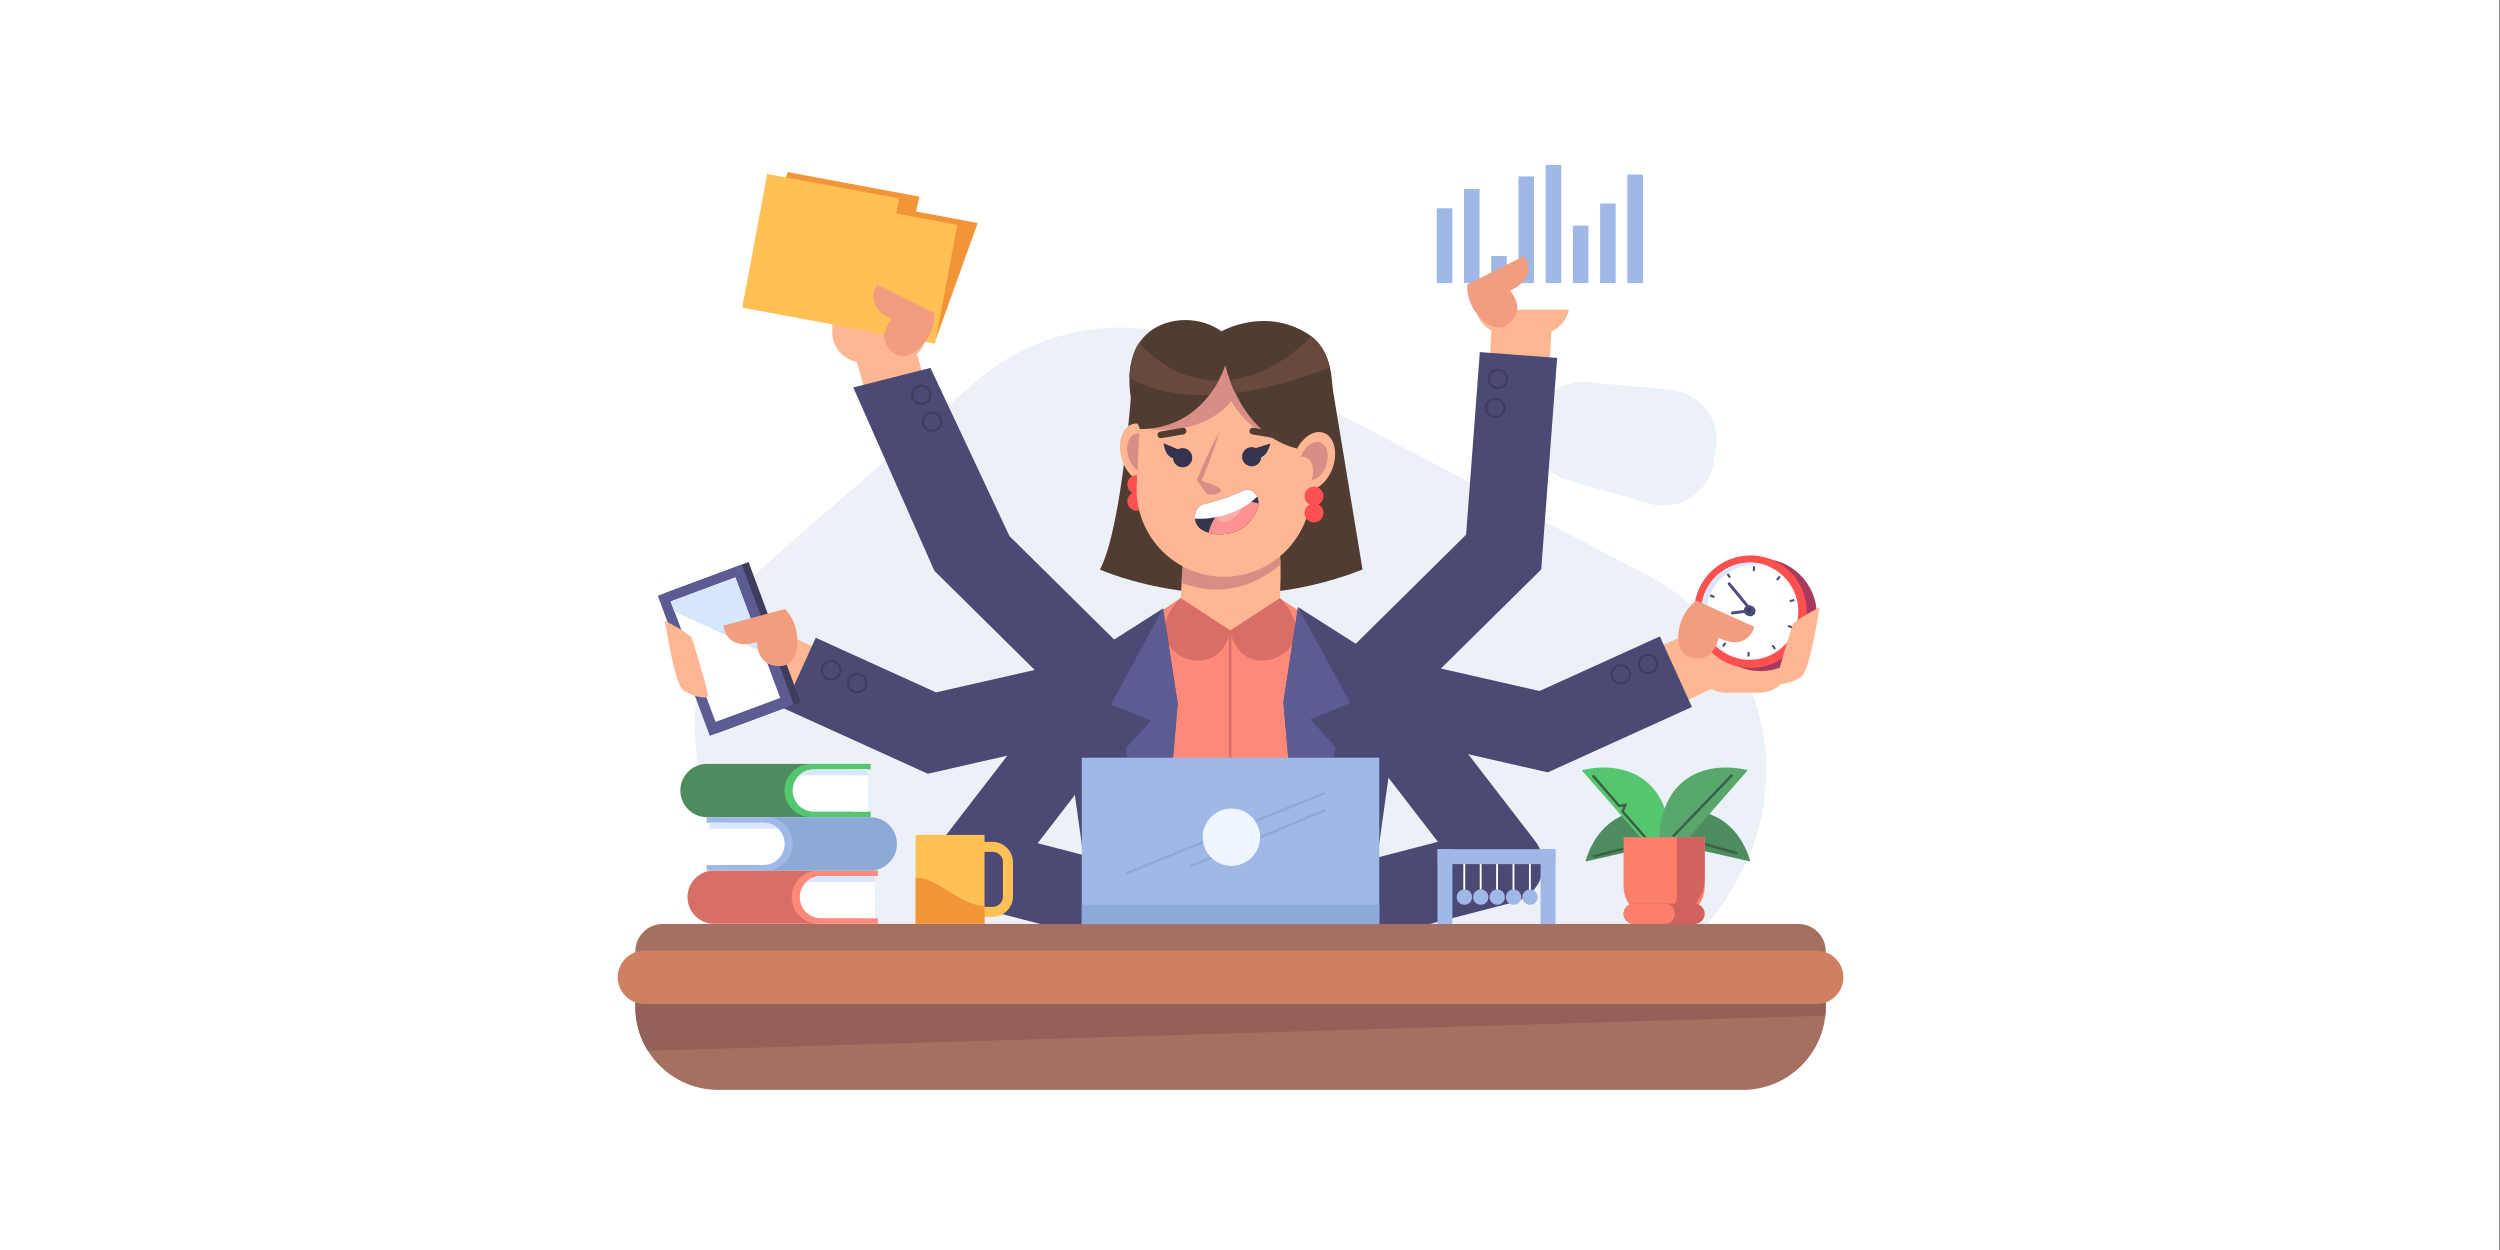 <?xml version="1.0" encoding="utf-8"?>
<!-- Generator: Adobe Illustrator 27.1.0, SVG Export Plug-In . SVG Version: 6.00 Build 0)  -->
<svg version="1.1" xmlns="http://www.w3.org/2000/svg" xmlns:xlink="http://www.w3.org/1999/xlink" x="0px" y="0px"
	 viewBox="0 0 1000 500" style="enable-background:new 0 0 1000 500;" xml:space="preserve">
<rect x="0" y="0" width="1000" height="500" fill="#333333" stroke="none"/>
<g id="BACKGROUND">
	<g>
		<g>
			<rect x="-0.24" style="fill:#FFFFFF;" width="1000" height="500"/>
		</g>
		<g>
			<path style="fill:#EBF1F7;" d="M659.38,230.32l-170.58-89.27c-32.09-16.79-71.18-12.19-98.49,11.6l-82.25,71.63
				c-40.25,35.06-40.23,97.61,0.06,132.63l17.28,15.03c20.61,17.92,48.38,25.24,75.15,19.81l100.36-20.35
				c23.08-4.68,47.07,0.09,66.59,13.25l0,0c42.53,28.66,100.46,14.97,125.67-29.69l2-3.54
				C719.58,308.19,703.37,253.34,659.38,230.32z"/>
			<path style="fill:#EBF1F7;" d="M627.62,192.23l32.39,9.24c11.6,3.31,23.49-4.27,25.38-16.18l0.98-6.15
				c1.83-11.48-6.43-22.12-18.01-23.19l-33.37-3.09c-6.51-0.6-12.9,1.99-17.14,6.96C608.32,170.96,613.52,188.21,627.62,192.23z"/>
		</g>
	</g>
</g>
<g id="OBJECTS">
	<g>
		<g>
			<g>
				<path style="fill:#4D8C5F;" d="M668.04,336.91c0-17.85-26.93-16.77-33.85,7.69L668.04,336.91z"/>
				<line style="fill:none;stroke:#3C6045;stroke-miterlimit:10;" x1="637.2" y1="342.62" x2="663.04" y2="336"/>
				<path style="fill:#4D8C5F;" d="M666.27,336.91c0-17.85,26.93-16.77,33.85,7.69L666.27,336.91z"/>
				<line style="fill:none;stroke:#3C6045;stroke-miterlimit:10;" x1="669.12" y1="334.04" x2="694.86" y2="341.32"/>
				<path style="fill:#55C670;" d="M668.04,336.91c0-25.16-17.62-33.01-35.39-28.85l25.85,29.55L668.04,336.91z"/>
				<path style="fill:#58A86E;" d="M663.73,336.91c0-25.16,17.62-33.01,35.39-28.85l-25.85,29.55L663.73,336.91z"/>
				<line style="fill:none;stroke:#3C6045;stroke-miterlimit:10;" x1="669.12" y1="334.69" x2="692.9" y2="309.94"/>
				<polyline style="fill:none;stroke:#3C6045;stroke-miterlimit:10;" points="637.09,310.15 647.62,322.32 650.12,321.99 
					649.04,324.6 658.37,335.24 				"/>
			</g>
			<g>
				<path style="fill:#FC7F6B;" d="M669.02,367.34h-6.71c-7.11,0-12.87-5.76-12.87-12.87v-19.58h32.45v19.58
					C681.89,361.58,676.13,367.34,669.02,367.34z"/>
				<path style="fill:#D1625D;" d="M670.76,356.55c0,0,0.87,6.74-3.72,6.74c-2.15,0-3.15,1.88-3.62,3.88
					c0.73,0.1,1.48,0.17,2.24,0.17h0c8.96,0,16.23-7.26,16.23-16.23v-16.23h-11.12V356.55z"/>
				<path style="fill:#D1625D;" d="M677.81,369.59h-24.29c-2.25,0-4.08-1.83-4.08-4.08l0,0c0-2.25,1.83-4.08,4.08-4.08h24.29
					c2.25,0,4.08,1.83,4.08,4.08l0,0C681.89,367.76,680.06,369.59,677.81,369.59z"/>
				<path style="fill:#FC7F6B;" d="M665.87,369.59h-12.35c-2.25,0-4.08-1.83-4.08-4.08l0,0c0-2.25,1.83-4.08,4.08-4.08h12.35
					c2.25,0,4.08,1.83,4.08,4.08l0,0C669.95,367.76,668.12,369.59,665.87,369.59z"/>
			</g>
		</g>
		<path style="fill:#513C32;" d="M452.77,153.67c0,0-3.86,57.47-12.81,74.13c0,0,48.68,22.22,105.06,0l-12.25-74.13H452.77z"/>
		<g>
			<g>
				<path style="fill:#4A4A75;" d="M433.67,373.62c-1.29,0-2.59-0.16-3.9-0.5l-45.19-11.7c-5.04-1.31-9.09-5.05-10.78-9.98
					c-1.69-4.92-0.79-10.37,2.39-14.49l51.85-67.26c5.23-6.78,14.96-8.04,21.74-2.81c6.78,5.23,8.04,14.96,2.81,21.74l-37.52,48.67
					l22.47,5.82c8.29,2.15,13.27,10.6,11.12,18.89C446.86,368.99,440.56,373.62,433.67,373.62z"/>
			</g>
		</g>
		<g>
			<g>
				<path style="fill:#FFB692;" d="M472.4,237.25c2.16-45.38,9.9-21.37,20.83-20.85c10.93,0.52,20.77-19.71,18.75,22.74
					c-0.76,15.9-9.55,14.11-20.48,13.59C480.57,252.21,471.64,253.16,472.4,237.25z"/>
				<path style="fill:#D88D87;" d="M512.2,225.86c-0.71-24.38-9.42-9.01-18.97-9.46c-10.58-0.5-18.17-23.03-20.61,16.74
					C489.27,239.48,502.7,233.69,512.2,225.86z"/>
			</g>
			<g>
				<path style="fill:#FFB692;" d="M464.04,178.53c2,6.33,0.2,12.64-4.01,14.1c-4.21,1.46-9.25-2.5-11.25-8.83
					c-2-6.33-0.21-12.64,4.01-14.1C457,168.24,462.04,172.2,464.04,178.53z"/>
				<path style="fill:#D88D87;" d="M459.55,179.85c0.64-0.22,1.32-0.25,1.99-0.11c-0.03-0.11-0.05-0.21-0.09-0.32
					c-1.32-4.18-4.65-6.79-7.43-5.83c-2.78,0.96-3.97,5.13-2.65,9.31c1.02,3.22,3.22,5.49,5.45,5.94
					C455.65,184.77,456.84,180.79,459.55,179.85z"/>
			</g>
			<path style="fill:#FF5050;" d="M458.52,193.83c0,2.09-1.7,3.79-3.79,3.79c-2.09,0-3.79-1.7-3.79-3.79c0-2.09,1.7-3.79,3.79-3.79
				C456.82,190.04,458.52,191.74,458.52,193.83z"/>
			<path style="fill:#FF5050;" d="M458.52,200.52c0,2.09-1.7,3.79-3.79,3.79c-2.09,0-3.79-1.7-3.79-3.79c0-2.09,1.7-3.79,3.79-3.79
				C456.82,196.73,458.52,198.43,458.52,200.52z"/>
			<path style="fill:#FFB692;" d="M500.21,134.81l-17.61-0.84c-13.74-0.65-25.52,10.05-26.18,23.79l-1.73,36.37
				c-0.91,19.19,14.04,35.64,33.23,36.55h0c19.19,0.91,35.64-14.04,36.55-33.23l1.63-34.17
				C526.81,148.34,515.16,135.52,500.21,134.81z"/>
			<path style="fill:#D88D87;" d="M500.21,134.81l-17.61-0.84c-13.74-0.65-25.52,10.05-26.18,23.79l-0.64,13.35
				c26.11,4.45,36.82-10.72,36.82-10.72s8.91,18.69,32.77,18.07l0.72-15.18C526.81,148.34,515.16,135.52,500.21,134.81z"/>
			<path style="fill:#513C32;" d="M473.45,173.75l-8.91,1.5c-0.72,0.12-1.41-0.37-1.54-1.09l0,0c-0.12-0.72,0.37-1.41,1.09-1.54
				l8.91-1.5c0.72-0.12,1.41,0.37,1.54,1.09l0,0C474.66,172.94,474.17,173.63,473.45,173.75z"/>
			<path style="fill:#513C32;" d="M529.05,180.39c-31.26,1.48-38.96-34.37-38.96-34.37s-7.26,25.48-34.07,25.63
				c0,0-7.56-15.7-2.52-30.07c5.04-14.37,23.7-17.19,35.11-9.04c0,0,17.33-10.07,34.81,1.19
				C540.9,144.99,529.05,180.39,529.05,180.39z"/>
			<g>
				<path style="fill:#68493E;" d="M483.63,157.98c1.54-2,2.75-3.96,3.69-5.71c-10.57,0.03-21.57-4.22-31.69-15.14
					c-0.88,1.32-1.63,2.78-2.19,4.4c-1.14,3.26-1.63,6.59-1.71,9.78C461.38,156.5,472.46,158.26,483.63,157.98z"/>
				<path style="fill:#68493E;" d="M524.53,134.52c-8.41,8.76-20.06,15.99-32.64,17.47c0.58,1.55,1.3,3.31,2.2,5.18
					c14.02-1.79,27.53-6.14,37.84-10.2C530.78,142.02,528.52,137.58,524.53,134.52z"/>
			</g>
			<g>
				<path style="fill:#D88D87;" d="M479.44,192.23c0,0,9.02,2.1,8.98,3.81c-0.04,1.71-4.51,2.31-5.69,1.52
					C481.54,196.77,479.44,192.23,479.44,192.23z"/>
				<g>
					<path style="fill:#34344F;" d="M476.9,183.03c0.03,2.12-1.66,3.87-3.79,3.9c-2.12,0.03-3.87-1.66-3.9-3.79
						c-0.03-2.12,1.67-3.87,3.79-3.9C475.12,179.21,476.87,180.91,476.9,183.03z"/>
					<path style="fill:#34344F;" d="M504.52,182.64c0.03,2.12-1.67,3.87-3.79,3.9c-2.12,0.03-3.87-1.67-3.9-3.79
						c-0.03-2.12,1.67-3.87,3.79-3.9C502.74,178.82,504.49,180.52,504.52,182.64z"/>
					<path style="fill:#34344F;" d="M501.82,179.38l6.3-1.96c0,0-1.02,5.23-4.31,5.54C500.51,183.27,501.82,179.38,501.82,179.38z"
						/>
					<path style="fill:#34344F;" d="M471.51,179.85l-6.08-2.55c0,0,0.52,5.31,3.77,5.92C472.45,183.84,471.51,179.85,471.51,179.85z
						"/>
					<path style="fill:#D88D87;" d="M487.72,172.81c-1.24,4.35-2.76,8.56-4.37,12.72c-0.82,2.08-1.63,4.16-2.54,6.21l-0.17,0.38
						c-0.07,0.17,0.07-0.11-0.01-0.27c-0.05-0.11,0-0.02-0.02-0.04c0.04,0.1,0.21,0.32,0.36,0.51l1.09,1.19
						c0.75,0.82,1.53,1.64,2.25,2.56c-1.1-0.39-2.11-0.94-3.09-1.55c-0.48-0.33-0.97-0.64-1.42-1.05c-0.23-0.22-0.45-0.4-0.71-0.78
						c-0.07-0.14-0.12-0.17-0.2-0.42c-0.08-0.29,0.01-0.72,0.02-0.68l0.15-0.39c0.82-2.1,1.73-4.17,2.64-6.24
						C483.57,180.85,485.51,176.76,487.72,172.81z"/>
				</g>
				<g>
					<path style="fill:#34344F;" d="M481.45,201.69c4.31-1.03,10.31-2.77,15.89-5.44c3.67-1.76,7.35,2.79,5.67,7.09
						c-1.78,4.57-5.2,8.99-11.75,10.09c-5.37,0.9-8.93-0.25-11.29-2.07C476.63,208.76,477.6,202.61,481.45,201.69z"/>
					<path style="fill:#FF9292;" d="M491.26,213.42c6.55-1.1,9.97-5.52,11.75-10.09c0.25-0.64,0.37-1.29,0.4-1.92
						c-2.43-0.87-5.58-1.05-9.69,0.19c-6.35,1.92-9.15,6.73-10.3,11.48c0,0.01,0,0.02,0,0.03
						C485.46,213.76,488.03,213.97,491.26,213.42z"/>
					<path style="fill:#FFABAB;" d="M487.68,208.29c0.74,1.06,3.22,0.68,5.54-0.84c2.32-1.53,3.6-3.63,2.87-4.69
						c-0.74-1.06-3.22-0.68-5.54,0.84C488.23,205.13,486.95,207.23,487.68,208.29z"/>
					<path style="fill:#FFFFFF;" d="M481.45,201.69c4.31-1.03,10.31-2.77,15.89-5.44c2.25-1.08,4.51,0.23,5.52,2.38
						c-3.14,3.28-8.1,6.13-14.04,7.7c-3.81,1.01-7.53,1.35-10.85,1.13C477.74,204.93,479.02,202.27,481.45,201.69z"/>
				</g>
			</g>
			<g>
				<path style="fill:#FFB692;" d="M517.98,181.38c-2.37,6.2-0.94,12.61,3.18,14.31c4.12,1.7,9.38-1.95,11.75-8.15
					c2.37-6.2,0.94-12.61-3.18-14.31C525.6,171.52,520.34,175.17,517.98,181.38z"/>
				<path style="fill:#D88D87;" d="M522.38,182.96c-0.63-0.26-1.3-0.32-1.98-0.23c0.04-0.1,0.07-0.21,0.11-0.31
					c1.56-4.1,5.04-6.51,7.76-5.39c2.72,1.12,3.66,5.36,2.1,9.45c-1.2,3.15-3.53,5.3-5.78,5.61
					C525.98,188.1,525.03,184.05,522.38,182.96z"/>
			</g>
			<path style="fill:#FF5050;" d="M529.4,198.47c0,2.09-1.7,3.79-3.79,3.79c-2.09,0-3.79-1.7-3.79-3.79c0-2.09,1.7-3.79,3.79-3.79
				C527.71,194.68,529.4,196.38,529.4,198.47z"/>
			<path style="fill:#FF5050;" d="M529.4,205.17c0,2.09-1.7,3.79-3.79,3.79c-2.09,0-3.79-1.7-3.79-3.79c0-2.09,1.7-3.79,3.79-3.79
				C527.71,201.38,529.4,203.07,529.4,205.17z"/>
			<path style="fill:#513C32;" d="M500.87,173.75l8.91,1.5c0.72,0.12,1.41-0.37,1.54-1.09l0,0c0.12-0.72-0.37-1.41-1.09-1.54
				l-8.91-1.5c-0.72-0.12-1.41,0.37-1.54,1.09l0,0C499.66,172.94,500.15,173.63,500.87,173.75z"/>
		</g>
		<g>
			<g>
				<path style="fill:#4A4A75;" d="M556.56,373.06c1.29,0,2.59-0.16,3.9-0.5l45.19-11.7c5.04-1.31,9.09-5.05,10.78-9.98
					c1.69-4.92,0.79-10.37-2.39-14.49l-51.85-67.26c-5.23-6.78-14.96-8.04-21.74-2.81c-6.78,5.23-8.04,14.96-2.81,21.74l37.52,48.67
					l-22.47,5.82c-8.29,2.15-13.27,10.6-11.12,18.89C543.38,368.43,549.67,373.06,556.56,373.06z"/>
			</g>
		</g>
		<g>
			<g>
				
					<line style="fill:none;stroke:#FFB692;stroke-width:24;stroke-miterlimit:10;" x1="662.21" y1="272.67" x2="682.06" y2="263.49"/>
				<g>
					<polygon style="fill:#4A4A75;" points="619.12,308.94 676.76,282.79 663.95,254.56 615.81,276.4 556.65,262.93 549.77,293.16 
											"/>
				</g>
				<path style="fill:none;stroke:#3E3D5E;stroke-miterlimit:10;" d="M650.85,267.04c1.48,1.38,1.56,3.7,0.18,5.18
					c-1.38,1.48-3.7,1.56-5.18,0.18c-1.48-1.38-1.56-3.7-0.18-5.18C647.05,265.74,649.37,265.66,650.85,267.04z"/>
				<path style="fill:none;stroke:#3E3D5E;stroke-miterlimit:10;" d="M661.72,262.9c1.48,1.38,1.56,3.7,0.18,5.18
					c-1.38,1.48-3.7,1.56-5.18,0.18c-1.48-1.38-1.56-3.7-0.18-5.18C657.92,261.6,660.24,261.52,661.72,262.9z"/>
			</g>
			<g>
				<path style="fill:#FFB692;" d="M703.98,277.07h-13.61c-6.6,0-12-5.4-12-12V251.3c0-6.6,5.4-12,12-12h13.61c6.6,0,12,5.4,12,12
					v13.77C715.98,271.67,710.58,277.07,703.98,277.07z"/>
				<g>
					<g>
						
							<ellipse transform="matrix(0.92 -0.393 0.393 0.92 -40.06 296.231)" style="fill:#A83B5D;" cx="703.9" cy="246.01" rx="22.51" ry="22.51"/>
					</g>
					<g>
						
							<ellipse transform="matrix(0.963 -0.27 0.27 0.963 -40.004 198.332)" style="fill:#FF5050;" cx="700.08" cy="244.41" rx="22.51" ry="22.51"/>
					</g>
					<g>
						
							<ellipse transform="matrix(0.153 -0.988 0.988 0.153 351.306 898.784)" style="fill:#FFFFFF;" cx="700.08" cy="244.41" rx="19.43" ry="19.43"/>
					</g>
					<g>
						<path style="fill:#4C4C84;" d="M688.74,258.29l1.23-1.39c0.2,0.18,0.4,0.35,0.61,0.51l-1.15,1.45
							C689.19,258.68,688.96,258.49,688.74,258.29z M699.06,260.73c0.26,0.02,0.53,0.03,0.8,0.04l-0.04,1.85
							c-0.3-0.01-0.6-0.02-0.89-0.04L699.06,260.73z M683.18,248.74l1.81-0.39c0.06,0.26,0.12,0.52,0.19,0.78l-1.79,0.48
							C683.31,249.32,683.24,249.03,683.18,248.74z M708.65,258.3c0.22-0.14,0.45-0.29,0.67-0.44l1.06,1.52
							c-0.24,0.17-0.49,0.34-0.74,0.49L708.65,258.3z M684.23,237.73l0.01-0.02l1.71,0.72l-0.01,0.03c-0.1,0.24-0.2,0.5-0.29,0.75
							l-1.74-0.64C684,238.3,684.11,238.02,684.23,237.73z M715.06,250.7c0.1-0.24,0.2-0.49,0.29-0.73l1.74,0.64
							c-0.1,0.27-0.21,0.54-0.32,0.81l-0.01,0.01L715.06,250.7z M690.63,229.78c0.24-0.17,0.49-0.33,0.74-0.49l0.99,1.57
							c-0.22,0.14-0.45,0.29-0.67,0.44L690.63,229.78z M715.82,240.06l1.79-0.48c0.08,0.28,0.15,0.58,0.21,0.87l-1.81,0.39
							C715.95,240.57,715.89,240.31,715.82,240.06z M701.19,226.55c0.3,0.01,0.6,0.02,0.89,0.04l-0.14,1.85
							c-0.27-0.02-0.53-0.03-0.8-0.04L701.19,226.55z M710.43,231.76l1.16-1.45c0.23,0.18,0.46,0.38,0.68,0.57l-1.23,1.39
							C710.85,232.1,710.64,231.92,710.43,231.76z"/>
					</g>
					<g>
						<path style="fill:#3E3D5E;" d="M698.15,243.6c-0.45,1.06,0.05,2.29,1.12,2.74c1.06,0.45,2.29-0.05,2.74-1.12
							c0.45-1.06-0.05-2.29-1.12-2.74C699.83,242.03,698.6,242.53,698.15,243.6z"/>
					</g>
					<g>
						<path style="fill:#4C4C84;" d="M697.67,243.4c-0.45,1.06,0.05,2.29,1.12,2.74c1.06,0.45,2.29-0.05,2.74-1.12
							c0.45-1.06-0.05-2.29-1.12-2.74C699.35,241.83,698.12,242.33,697.67,243.4z"/>
					</g>
					<g>
						<path style="fill:#D9E6FF;" d="M707.61,226.49c0.32,0.14,0.64,0.28,0.95,0.43c-9.66-3.47-20.45,1.2-24.47,10.77
							c-4.02,9.57,0.2,20.54,9.44,25.01c-0.33-0.12-0.65-0.24-0.97-0.38c-9.89-4.16-14.55-15.55-10.39-25.44
							C686.32,226.99,697.71,222.34,707.61,226.49z"/>
					</g>
					<g>
						<path style="fill:#4C4C84;" d="M699.8,243.43L699.8,243.43c0.25-0.21,0.29-0.58,0.08-0.84l-7.74-9.45
							c-0.21-0.25-0.58-0.29-0.84-0.08l0,0c-0.25,0.21-0.29,0.58-0.08,0.84l7.74,9.45C699.17,243.6,699.55,243.64,699.8,243.43z"/>
					</g>
					<g>
						<path style="fill:#4C4C84;" d="M698.47,244.49L698.47,244.49c-0.04-0.32-0.34-0.56-0.66-0.52l-4.92,0.62
							c-0.32,0.04-0.56,0.34-0.52,0.66l0,0c0.04,0.32,0.34,0.56,0.66,0.52l4.92-0.62C698.28,245.11,698.51,244.81,698.47,244.49z"/>
					</g>
					<g>
						<path style="fill:#3E3D5E;" d="M698.66,243.81c-0.22,0.52,0.03,1.12,0.55,1.34c0.52,0.22,1.12-0.03,1.34-0.55
							c0.22-0.52-0.03-1.12-0.55-1.34C699.48,243.04,698.87,243.29,698.66,243.81z"/>
					</g>
				</g>
				<path style="fill:#F29D7E;" d="M678.61,240.28l23.14,10.46c0,0-2.44,10.16-14.37,4.33c0,0-1.1,9.6-10.33,8.09
					C667.81,261.65,670.64,245.34,678.61,240.28z"/>
				<path style="fill:#FFB692;" d="M727.83,242.96c0,0-10.34,5.17-10.92,7.24c-0.57,2.07-7.01,22.18-6.21,23.1
					c0.8,0.92,6.67-0.11,10-2.76C724.03,267.91,727.83,242.96,727.83,242.96z"/>
			</g>
		</g>
		<g>
			<g>
				<path style="fill:#FD897A;" d="M536.88,255.75l-24.89-16.37l-19.87,12.83l-19.91-12.98l-23.85,15.93
					c-15.96,9.81-12.4,25.61-8.13,44.26c4.36,19.03,0.27,45.08,10.65,74.61h86.22c10.37-29.53,8.75-55.58,13.11-74.61
					C554.49,280.76,554.48,263.24,536.88,255.75z"/>
				<g>
					<path style="fill:#D86E66;" d="M492.12,252.21c-4.5,24.13-40.65,7.98-19.91-12.98L492.12,252.21z"/>
					<path style="fill:#D86E66;" d="M492.07,252.21c4.5,24.13,40.65,7.98,19.91-12.98L492.07,252.21z"/>
					<line style="fill:none;stroke:#D86E66;stroke-miterlimit:10;" x1="492.07" y1="252.21" x2="492.07" y2="360.78"/>
				</g>
			</g>
			<g>
				<g>
					<polygon style="fill:#4A4A75;" points="519.22,242.83 561.21,269.52 546.57,374 521.5,374 513.36,280.91 					"/>
					<polygon style="fill:#5C5C93;" points="519.22,242.83 540.05,281.24 524.1,287.75 534.19,298.81 521.5,374 513.36,280.91 					
						"/>
				</g>
				<g>
					<polygon style="fill:#4A4A75;" points="465.22,243.38 423.23,270.07 437.87,374.56 462.94,374.56 471.08,281.47 					"/>
					<polygon style="fill:#5C5C93;" points="465.22,243.38 444.39,281.79 460.34,288.3 450.25,299.37 462.94,374.56 471.08,281.47 
											"/>
				</g>
			</g>
		</g>
		<g>
			<path style="fill:#A56F62;" d="M697.11,435.96H287.33c-18.33,0-33.19-14.86-33.19-33.19v-22.22c0-6.06,4.91-10.97,10.97-10.97
				h454.22c6.06,0,10.97,4.91,10.97,10.97v22.22C730.3,421.11,715.44,435.96,697.11,435.96z"/>
			<path style="fill:#936157;" d="M254.14,395.89v6.88c0,6.44,1.84,12.46,5.02,17.55l470.95-14.08c0.12-1.14,0.18-2.3,0.18-3.47
				v-6.88H254.14z"/>
			<path style="fill:#CE8061;" d="M726.69,401.59H257.75c-5.87,0-10.67-4.8-10.67-10.67l0,0c0-5.87,4.8-10.67,10.67-10.67h468.94
				c5.87,0,10.67,4.8,10.67,10.67l0,0C737.36,396.79,732.56,401.59,726.69,401.59z"/>
		</g>
		<g>
			<rect x="432.72" y="303.08" style="fill:#A0B8E8;" width="118.99" height="66.56"/>
			<line style="fill:none;stroke:#8DA9D8;stroke-miterlimit:10;" x1="450.46" y1="349.32" x2="529.91" y2="317.2"/>
			<line style="fill:none;stroke:#8DA9D8;stroke-miterlimit:10;" x1="475.95" y1="346.5" x2="529.91" y2="324.16"/>
			<rect x="432.72" y="361.9" style="fill:#8DA9D8;" width="118.99" height="7.73"/>
			
				<ellipse transform="matrix(0.229 -0.974 0.974 0.229 53.564 737.586)" style="fill:#EFF6FF;" cx="492.22" cy="334.99" rx="11.46" ry="11.46"/>
		</g>
		<g>
			<g>
				
					<line style="fill:none;stroke:#FFB692;stroke-width:24;stroke-miterlimit:10;" x1="328.03" y1="273.23" x2="308.18" y2="264.04"/>
				<g>
					<polygon style="fill:#4A4A75;" points="371.12,309.5 313.48,283.34 326.29,255.11 374.42,276.95 433.58,263.49 440.46,293.72 
											"/>
				</g>
				<path style="fill:none;stroke:#3E3D5E;stroke-miterlimit:10;" d="M336.1,268.12c0,2.02-1.64,3.67-3.67,3.67
					s-3.67-1.64-3.67-3.67c0-2.03,1.64-3.67,3.67-3.67S336.1,266.09,336.1,268.12z"/>
				<path style="fill:none;stroke:#3E3D5E;stroke-miterlimit:10;" d="M346.55,273.23c0,2.02-1.64,3.67-3.67,3.67
					s-3.67-1.64-3.67-3.67c0-2.03,1.64-3.67,3.67-3.67S346.55,271.2,346.55,273.23z"/>
			</g>
			<g>
				
					<rect x="274.93" y="229.14" transform="matrix(-0.937 0.348 -0.348 -0.937 657.586 399.86)" style="fill:#3E3D5E;" width="35.86" height="59.77"/>
				
					<rect x="272.21" y="230.14" transform="matrix(-0.937 0.348 -0.348 -0.937 652.66 402.746)" style="fill:#5C5C93;" width="35.86" height="59.77"/>
				
					<rect x="264.39" y="246.23" transform="matrix(0.348 0.937 -0.937 0.348 432.864 -102.501)" style="fill:#FFFFFF;" width="51.49" height="27.59"/>
				<polygon style="fill:#D6E6FD;" points="269.7,244.6 268.25,240.69 294.11,231.08 305.16,260.86 				"/>
				<path style="fill:#F29D7E;" d="M313.89,243.62l-24.52,6.59c0,0,0.77,10.42,13.49,6.59c0,0-0.46,9.65,8.89,9.65
					C321.1,266.46,320.94,249.91,313.89,243.62z"/>
				<path style="fill:#FFB692;" d="M265.96,248.3c0,0,10.34,5.17,10.92,7.24c0.57,2.07,7.01,22.18,6.21,23.1
					c-0.8,0.92-6.67-0.11-10-2.76C269.76,273.24,265.96,248.3,265.96,248.3z"/>
			</g>
		</g>
		<g>
			<path style="fill:#FFB692;" d="M358.5,144.92h-13.61c-6.6,0-12-5.4-12-12v-13.77c0-6.6,5.4-12,12-12h13.61c6.6,0,12,5.4,12,12
				v13.77C370.5,139.52,365.1,144.92,358.5,144.92z"/>
			<g>
				
					<line style="fill:none;stroke:#FFB692;stroke-width:24;stroke-miterlimit:10;" x1="361.44" y1="166.56" x2="353.66" y2="139.45"/>
				<g>
					<polygon style="fill:#4A4A75;" points="428.84,282.77 373.75,228.32 341.31,154.98 372.18,147.15 403.79,214.43 450.63,260.72 
											"/>
				</g>
				
					<ellipse transform="matrix(1 -3.847385e-03 3.847385e-03 1 -0.605 1.419)" style="fill:none;stroke:#3E3D5E;stroke-miterlimit:10;" cx="368.55" cy="157.88" rx="3.67" ry="3.67"/>
				<path style="fill:none;stroke:#3E3D5E;stroke-miterlimit:10;" d="M375.6,171.13c-1.36,1.5-3.68,1.62-5.18,0.27
					c-1.5-1.36-1.62-3.68-0.27-5.18c1.36-1.5,3.68-1.62,5.18-0.27C376.84,167.31,376.96,169.62,375.6,171.13z"/>
			</g>
			<g>
				<polygon style="fill:#F29538;" points="366.39,84.6 367.79,78.66 315.08,68.84 297.4,120.91 374.51,135.28 391.08,89.2 				"/>
				<polygon style="fill:#FFC154;" points="358.47,85.39 359.59,79.39 306.88,69.57 305.76,75.56 300.82,102.05 296.9,123.08 
					374.02,137.45 382.88,89.93 				"/>
			</g>
			<path style="fill:#F29D7E;" d="M373.69,125.11L351,113.74c0,0-6.36,8.29,5.69,13.89c0,0-6.76,6.91,0.22,13.12
				C363.89,146.96,374.78,134.49,373.69,125.11z"/>
		</g>
		<g>
			<g>
				<path style="fill:none;stroke:#FFC154;stroke-width:4;stroke-miterlimit:10;" d="M397.05,364.74h-7.89
					c-3.38,0-6.13-2.74-6.13-6.13v-13.74c0-3.38,2.74-6.13,6.13-6.13h7.89c3.38,0,6.13,2.74,6.13,6.13v13.74
					C403.18,362,400.43,364.74,397.05,364.74z"/>
			</g>
			<rect x="366.25" y="333.97" style="fill:#FFC154;" width="27.56" height="35.56"/>
			<path style="fill:#F29538;" d="M393.81,362.29c-8.97,0.44-19.49-11.73-27.56-11.14v18.37h27.56V362.29z"/>
		</g>
		<g>
			<g>
				<path style="fill:#D86E66;" d="M326.87,369.52h-41.21c-5.89,0-10.67-4.78-10.67-10.67v0c0-5.89,4.78-10.67,10.67-10.67h41.21
					V369.52z"/>
				<path style="fill:#FD897A;" d="M344.07,367.28v-16.86h7.05v-2.24h-23.79c-5.89,0-10.67,4.78-10.67,10.67v0
					c0,5.89,4.78,10.67,10.67,10.67h23.79v-2.24H344.07z"/>
				<path style="fill:#FFFFFF;" d="M328.35,350.43c-4.65,0-8.43,3.77-8.43,8.43v0c0,4.65,3.77,8.43,8.43,8.43h21.68v-16.86H328.35z"
					/>
				<path style="fill:#D9E6FF;" d="M322.51,352.78c6.25,0,15.08,0,27.52,0v-2.35h-21.68C326.08,350.43,324.03,351.33,322.51,352.78z
					"/>
			</g>
			<g>
				<path style="fill:#4D8C5F;" d="M324.02,326.88h-41.21c-5.89,0-10.67-4.78-10.67-10.67l0,0c0-5.89,4.78-10.67,10.67-10.67h41.21
					V326.88z"/>
				<path style="fill:#55C670;" d="M341.22,324.65v-16.86h7.05v-2.24h-23.79c-5.89,0-10.67,4.78-10.67,10.67v0
					c0,5.89,4.78,10.67,10.67,10.67h23.79v-2.24H341.22z"/>
				<path style="fill:#FFFFFF;" d="M325.5,307.79c-4.65,0-8.43,3.77-8.43,8.43v0c0,4.65,3.77,8.43,8.43,8.43h21.68v-16.86H325.5z"/>
				<path style="fill:#D9E6FF;" d="M319.67,310.14c6.25,0,15.08,0,27.52,0v-2.35H325.5C323.23,307.79,321.18,308.69,319.67,310.14z"
					/>
			</g>
			<g>
				<path style="fill:#8DA9D8;" d="M306.9,348.22h41.21c5.89,0,10.67-4.78,10.67-10.67l0,0c0-5.89-4.78-10.67-10.67-10.67H306.9
					V348.22z"/>
				<path style="fill:#A0B8E8;" d="M289.71,345.98v-16.86h-7.05v-2.24h23.79c5.89,0,10.67,4.78,10.67,10.67v0
					c0,5.89-4.78,10.67-10.67,10.67h-23.79v-2.24H289.71z"/>
				<path style="fill:#FFFFFF;" d="M305.43,329.12c4.65,0,8.43,3.77,8.43,8.43v0c0,4.65-3.77,8.43-8.43,8.43h-21.68v-16.86H305.43z"
					/>
				<path style="fill:#D9E6FF;" d="M311.26,331.48c-6.25,0-15.08,0-27.52,0v-2.35h21.68C307.69,329.12,309.75,330.02,311.26,331.48z
					"/>
			</g>
		</g>
		<path style="fill:none;stroke:#8DA9D8;stroke-miterlimit:10;" d="M525.96,328.93"/>
		<g>
			<path style="fill:#FFB692;" d="M602.16,133.59h13.61c6.6,0,12-5.4,12-12v-13.77c0-6.6-5.4-12-12-12h-13.61c-6.6,0-12,5.4-12,12
				v13.77C590.16,128.19,595.56,133.59,602.16,133.59z"/>
			<g>
				<line style="fill:none;stroke:#FFB692;stroke-width:24;stroke-miterlimit:10;" x1="606.8" y1="163.93" x2="608.8" y2="128"/>
				<g>
					<polygon style="fill:#4A4A75;" points="561.4,282.21 616.49,227.77 622.85,143.17 591.93,140.84 586.44,213.87 539.61,260.17 
											"/>
				</g>
			</g>
			<rect x="565.05" y="53.23" style="fill:#FFFFFF;" width="101.78" height="70.67"/>
			<g>
				<rect x="574.72" y="83.3" style="fill:#A0B8E8;" width="6.22" height="29.93"/>
				<rect x="585.6" y="75.6" style="fill:#A0B8E8;" width="6.22" height="37.63"/>
				<rect x="596.49" y="102.41" style="fill:#A0B8E8;" width="6.22" height="10.81"/>
				<rect x="607.38" y="70.56" style="fill:#A0B8E8;" width="6.22" height="42.67"/>
				<rect x="618.27" y="65.97" style="fill:#A0B8E8;" width="6.22" height="47.26"/>
				<rect x="629.16" y="90.26" style="fill:#A0B8E8;" width="6.22" height="22.96"/>
				<rect x="640.05" y="81.38" style="fill:#A0B8E8;" width="6.22" height="31.85"/>
				<rect x="650.94" y="69.82" style="fill:#A0B8E8;" width="6.22" height="43.41"/>
			</g>
			<path style="fill:#F29D7E;" d="M586.97,113.78l22.7-11.38c0,0,6.36,8.29-5.69,13.89c0,0,6.76,6.91-0.22,13.12
				C596.77,135.63,585.88,123.16,586.97,113.78z"/>
			<path style="fill:none;stroke:#3E3D5E;stroke-miterlimit:10;" d="M600.46,155c-1.89,0.72-4.01-0.22-4.73-2.11
				c-0.72-1.89,0.22-4.01,2.11-4.73c1.89-0.72,4.01,0.22,4.73,2.11C603.29,152.15,602.35,154.27,600.46,155z"/>
			<path style="fill:none;stroke:#3E3D5E;stroke-miterlimit:10;" d="M599.41,166.58c-1.89,0.72-4.01-0.22-4.73-2.11
				c-0.72-1.89,0.22-4.01,2.11-4.73c1.89-0.72,4.01,0.22,4.73,2.11C602.25,163.73,601.31,165.85,599.41,166.58z"/>
		</g>
		<g>
			<rect x="574.99" y="339.73" style="fill:#A0B8E8;" width="5.98" height="29.9"/>
			<rect x="616.23" y="339.73" style="fill:#A0B8E8;" width="5.98" height="29.9"/>
			<g>
				<g>
					
						<line style="fill:none;stroke:#FFFFFF;stroke-width:0.75;stroke-miterlimit:10;" x1="585.71" y1="343.47" x2="585.71" y2="358.51"/>
					<path style="fill:#A0B8E8;" d="M588.82,358.84c0,1.7-1.38,3.07-3.07,3.07c-1.7,0-3.07-1.38-3.07-3.07s1.38-3.07,3.07-3.07
						C587.45,355.77,588.82,357.14,588.82,358.84z"/>
				</g>
				<g>
					
						<line style="fill:none;stroke:#FFFFFF;stroke-width:0.75;stroke-miterlimit:10;" x1="592.27" y1="343.47" x2="592.27" y2="358.51"/>
					<path style="fill:#A0B8E8;" d="M595.38,358.84c0,1.7-1.38,3.07-3.07,3.07c-1.7,0-3.07-1.38-3.07-3.07s1.38-3.07,3.07-3.07
						C594.01,355.77,595.38,357.14,595.38,358.84z"/>
				</g>
				<g>
					
						<line style="fill:none;stroke:#FFFFFF;stroke-width:0.75;stroke-miterlimit:10;" x1="598.83" y1="343.47" x2="598.83" y2="358.51"/>
					<path style="fill:#A0B8E8;" d="M601.95,358.84c0,1.7-1.38,3.07-3.07,3.07c-1.7,0-3.07-1.38-3.07-3.07s1.38-3.07,3.07-3.07
						C600.57,355.77,601.95,357.14,601.95,358.84z"/>
				</g>
				<g>
					
						<line style="fill:none;stroke:#FFFFFF;stroke-width:0.75;stroke-miterlimit:10;" x1="605.39" y1="343.47" x2="605.39" y2="358.51"/>
					<path style="fill:#A0B8E8;" d="M608.51,358.84c0,1.7-1.38,3.07-3.07,3.07s-3.07-1.38-3.07-3.07s1.38-3.07,3.07-3.07
						S608.51,357.14,608.51,358.84z"/>
				</g>
				<g>
					
						<line style="fill:none;stroke:#FFFFFF;stroke-width:0.75;stroke-miterlimit:10;" x1="611.96" y1="343.47" x2="611.96" y2="358.51"/>
					<path style="fill:#A0B8E8;" d="M615.07,358.84c0,1.7-1.38,3.07-3.07,3.07s-3.07-1.38-3.07-3.07s1.38-3.07,3.07-3.07
						S615.07,357.14,615.07,358.84z"/>
				</g>
			</g>
			
				<rect x="595.61" y="319.17" transform="matrix(-1.836970e-16 1 -1 -1.836970e-16 941.265 -255.942)" style="fill:#A0B8E8;" width="5.98" height="46.97"/>
		</g>
	</g>
</g>
</svg>
